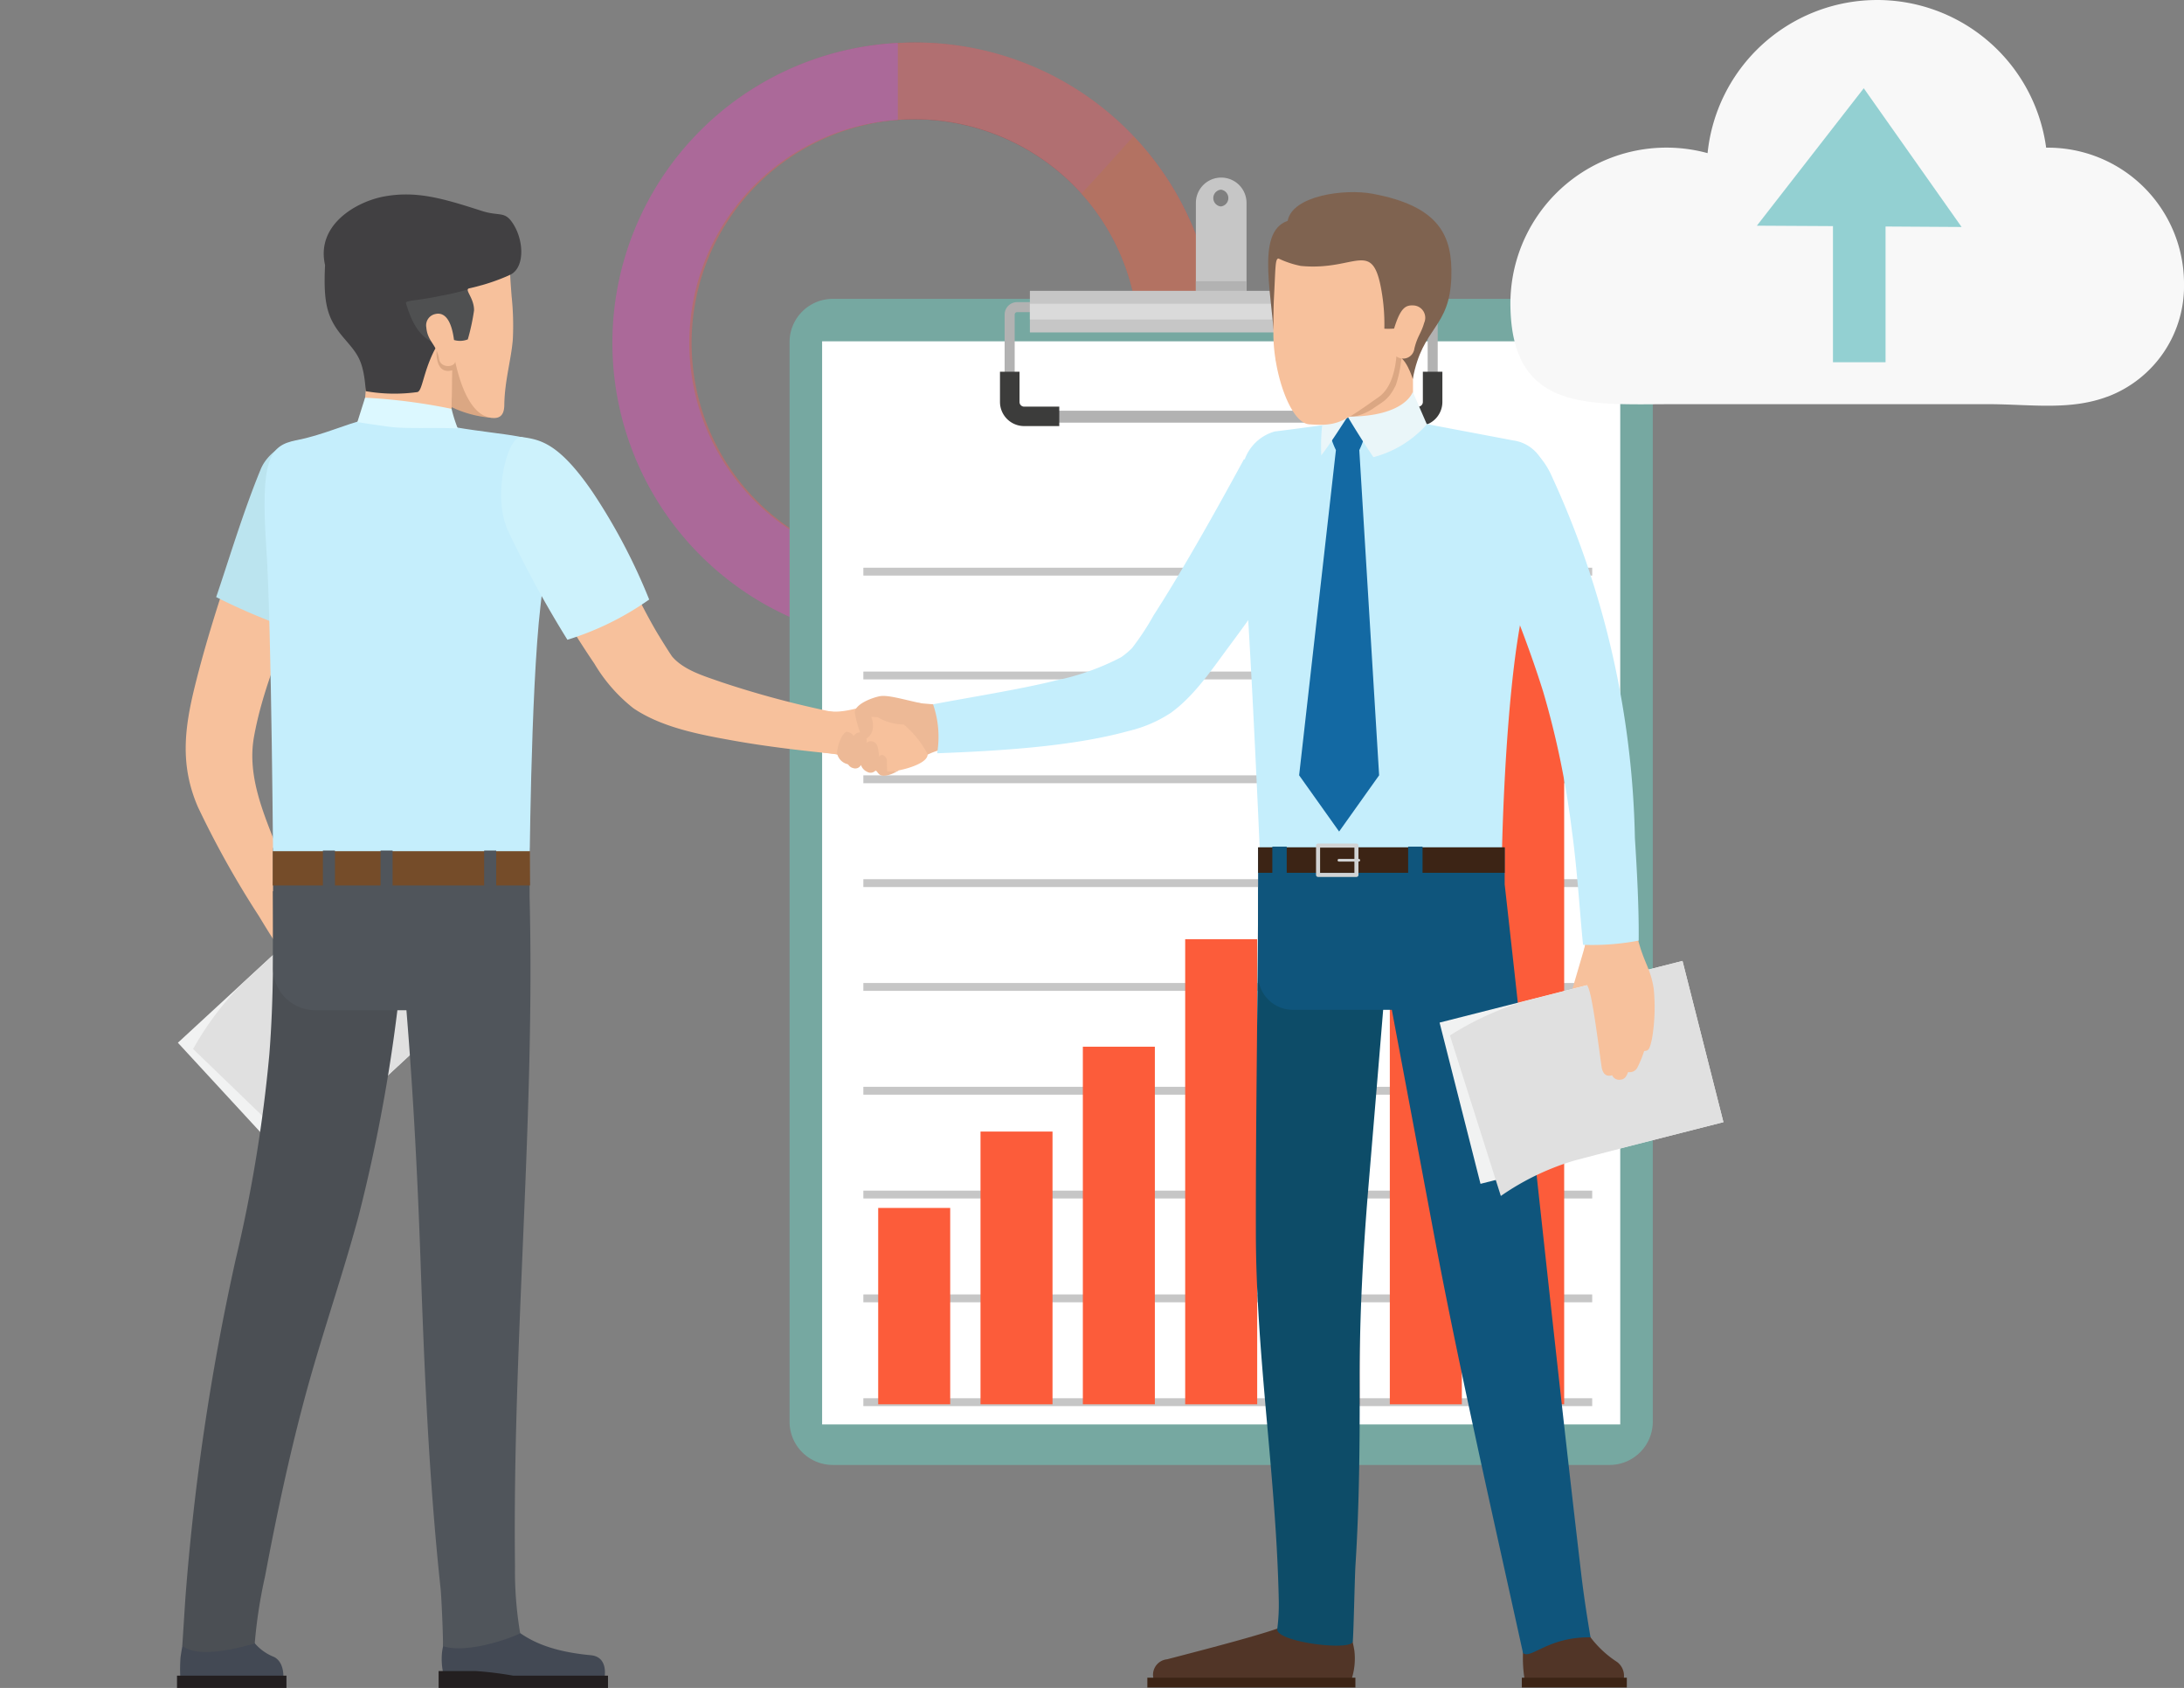 <svg xmlns="http://www.w3.org/2000/svg" width="206.977" height="159.945" viewBox="0 0 206.977 159.945">
  <rect x="0" y="0" width="206.977" height="159.945" fill="#808080" stroke="none"/>
  <g id="Group_10287" data-name="Group 10287" transform="translate(-1077.01 -120.066)">
    <g id="Group_10176" data-name="Group 10176" transform="translate(1093.785 120.067)">
      <g id="Group_10171" data-name="Group 10171" transform="translate(41.25 0)">
        <g id="Group_10163" data-name="Group 10163" transform="translate(0 4.025)" opacity="0.41">
          <g id="Group_10158" data-name="Group 10158" transform="translate(12.152 0.013)">
            <path id="Path_11316" data-name="Path 11316" d="M2332.675,202.948a21.4,21.4,0,0,1,28.664,4.44,21.146,21.146,0,0,1-2.368,28.766l4.535,5.725a28.4,28.4,0,0,0,3.573-38.991,28.747,28.747,0,0,0-38.937-5.665Z" transform="translate(-2328.141 -192.051)" fill="#be1622"/>
          </g>
          <g id="Group_10161" data-name="Group 10161">
            <g id="Group_10159" data-name="Group 10159">
              <path id="Path_11317" data-name="Path 11317" d="M2140.1,248.759a28.47,28.47,0,1,1,28.612-28.47A28.574,28.574,0,0,1,2140.1,248.759Zm0-49.671a21.2,21.2,0,1,0,21.307,21.2A21.281,21.281,0,0,0,2140.1,199.088Z" transform="translate(-2111.487 -191.819)" fill="#f7575a"/>
            </g>
            <g id="Group_10160" data-name="Group 10160" transform="translate(0 0.043)">
              <path id="Path_11318" data-name="Path 11318" d="M2138.548,242.153a21.186,21.186,0,0,1,0-42.276v-7.289a28.461,28.461,0,0,0,0,56.852Z" transform="translate(-2111.487 -192.588)" fill="#e848be"/>
            </g>
          </g>
          <g id="Group_10162" data-name="Group 10162" transform="translate(20.668 8.897)">
            <path id="Path_11319" data-name="Path 11319" d="M2508.677,350.428c-1.629,1.813-3.246,3.639-4.912,5.417.3.334.594.678.876,1.036a21.212,21.212,0,0,1-20.886,33.9q-1.853,3.3-3.8,6.552a28.7,28.7,0,0,0,25.654-4.97,28.405,28.405,0,0,0,4.767-39.982Q2509.567,351.357,2508.677,350.428Z" transform="translate(-2479.96 -350.428)" fill="#fd5d35"/>
          </g>
        </g>
        <g id="Group_10169" data-name="Group 10169" transform="translate(16.803 16.835)">
          <path id="Path_11320" data-name="Path 11320" d="M2492.866,731.332a4.1,4.1,0,0,1-4.114,4.092h-73.58a4.1,4.1,0,0,1-4.114-4.092V629.019a4.1,4.1,0,0,1,4.114-4.092h73.58a4.1,4.1,0,0,1,4.114,4.092Z" transform="translate(-2411.059 -613.444)" fill="#76a8a1"/>
          <rect id="Rectangle_165" data-name="Rectangle 165" width="75.637" height="102.634" transform="translate(3.084 15.506)" fill="#fff"/>
          <g id="Group_10168" data-name="Group 10168" transform="translate(19.941)">
            <rect id="Rectangle_166" data-name="Rectangle 166" width="34.201" height="1.132" transform="translate(4.915 22.082)" fill="#b2b2b2"/>
            <g id="Group_10166" data-name="Group 10166" transform="translate(0 11.793)">
              <g id="Group_10164" data-name="Group 10164">
                <path id="Path_11321" data-name="Path 11321" d="M2775.341,638.179v-6.553a.228.228,0,0,1,.228-.228h3.657v-.95h-3.657a1.183,1.183,0,0,0-1.182,1.178v6.553Z" transform="translate(-2773.948 -630.448)" fill="#b2b2b2"/>
                <path id="Path_11322" data-name="Path 11322" d="M2772.181,751.319h-3.326a.442.442,0,0,1-.442-.443v-2.867h-1.851v2.867a2.29,2.29,0,0,0,2.293,2.284h3.326Z" transform="translate(-2766.563 -741.415)" fill="#3c3c3b"/>
              </g>
              <g id="Group_10165" data-name="Group 10165" transform="translate(36.307)">
                <path id="Path_11323" data-name="Path 11323" d="M3423.8,638.179v-6.553a.228.228,0,0,0-.229-.228h-3.656v-.95h3.656a1.18,1.18,0,0,1,1.18,1.178v6.553Z" transform="translate(-3419.576 -630.448)" fill="#b2b2b2"/>
                <path id="Path_11324" data-name="Path 11324" d="M3413.848,751.319h3.326a.444.444,0,0,0,.442-.443v-2.867h1.85v2.867a2.29,2.29,0,0,1-2.293,2.284h-3.326Z" transform="translate(-3413.848 -741.415)" fill="#3c3c3b"/>
              </g>
            </g>
            <g id="Group_10167" data-name="Group 10167" transform="translate(18.562)">
              <path id="Path_11325" data-name="Path 11325" d="M3102.293,431.727V422.6a2.4,2.4,0,0,0-4.8,0v9.132Zm-2.438-10.382a.8.8,0,0,1,0,1.591A.8.8,0,0,1,3099.854,421.346Z" transform="translate(-3097.491 -420.209)" fill="#c6c6c6"/>
              <rect id="Rectangle_167" data-name="Rectangle 167" width="4.801" height="1.479" transform="translate(0 9.813)" fill="#b2b2b2"/>
            </g>
            <rect id="Rectangle_168" data-name="Rectangle 168" width="36.257" height="3.942" transform="translate(2.833 10.723)" fill="#c6c6c6"/>
            <rect id="Rectangle_169" data-name="Rectangle 169" width="36.257" height="1.496" transform="translate(2.833 11.946)" fill="#dadada"/>
          </g>
        </g>
        <rect id="Rectangle_170" data-name="Rectangle 170" width="69.072" height="0.744" transform="translate(23.795 53.796)" fill="#c6c6c6"/>
        <rect id="Rectangle_171" data-name="Rectangle 171" width="69.072" height="0.743" transform="translate(23.795 63.634)" fill="#c6c6c6"/>
        <rect id="Rectangle_172" data-name="Rectangle 172" width="69.072" height="0.746" transform="translate(23.795 73.47)" fill="#c6c6c6"/>
        <rect id="Rectangle_173" data-name="Rectangle 173" width="69.072" height="0.744" transform="translate(23.795 83.309)" fill="#c6c6c6"/>
        <rect id="Rectangle_174" data-name="Rectangle 174" width="69.072" height="0.744" transform="translate(23.795 93.147)" fill="#c6c6c6"/>
        <rect id="Rectangle_175" data-name="Rectangle 175" width="69.072" height="0.744" transform="translate(23.795 102.984)" fill="#c6c6c6"/>
        <rect id="Rectangle_176" data-name="Rectangle 176" width="69.072" height="0.743" transform="translate(23.795 112.821)" fill="#c6c6c6"/>
        <rect id="Rectangle_177" data-name="Rectangle 177" width="69.072" height="0.743" transform="translate(23.795 122.659)" fill="#c6c6c6"/>
        <rect id="Rectangle_178" data-name="Rectangle 178" width="69.072" height="0.746" transform="translate(23.795 132.494)" fill="#c6c6c6"/>
        <g id="Group_10170" data-name="Group 10170" transform="translate(25.201 58.623)">
          <rect id="Rectangle_179" data-name="Rectangle 179" width="6.824" height="18.606" transform="translate(0 55.838)" fill="#fc5c3a"/>
          <rect id="Rectangle_180" data-name="Rectangle 180" width="6.824" height="25.844" transform="translate(9.697 48.601)" fill="#fc5c3a"/>
          <rect id="Rectangle_181" data-name="Rectangle 181" width="6.824" height="33.883" transform="translate(19.395 40.561)" fill="#fc5c3a"/>
          <rect id="Rectangle_182" data-name="Rectangle 182" width="6.823" height="44.068" transform="translate(29.094 30.377)" fill="#fc5c3a"/>
          <rect id="Rectangle_183" data-name="Rectangle 183" width="6.826" height="57.737" transform="translate(38.788 16.707)" fill="#fc5c3a"/>
          <rect id="Rectangle_184" data-name="Rectangle 184" width="6.826" height="66.85" transform="translate(48.487 7.595)" fill="#fc5c3a"/>
          <rect id="Rectangle_185" data-name="Rectangle 185" width="6.824" height="74.444" transform="translate(58.186)" fill="#fc5c3a"/>
        </g>
        <path id="Path_11326" data-name="Path 11326" d="M3685.5,157.656c-3.564,1.336-7.346.709-11.273.709H3644.42c-8.065,0-15.487.81-15.487-9.606a14.79,14.79,0,0,1,18.687-14.182,16.158,16.158,0,0,1,32.086-.518c.047,0,.093,0,.14,0a12.892,12.892,0,0,1,12.925,12.855,11.2,11.2,0,0,1-7.267,10.746Z" transform="translate(-3543.818 -120.067)" fill="#f8f8f8"/>
        <path id="Path_11327" data-name="Path 11327" d="M4045.364,282.16l10.129-13.023,9.272,13.146-7.206-.045V295.1h-4.984v-12.9Z" transform="translate(-3936.89 -260.775)" fill="#93d0d2"/>
      </g>
      <g id="Group_10175" data-name="Group 10175" transform="translate(0 18.204)">
        <g id="Group_10173" data-name="Group 10173" transform="translate(0 0.222)">
          <path id="Path_11328" data-name="Path 11328" d="M2568.725,1311.732a11.308,11.308,0,0,0,2.3-.9,7.447,7.447,0,0,1,3.222-1.413c-.075-1.262-.32-4.089-.32-4.089s-2.393-.132-3.6-.339c-1.752,0-2.261.019-2.261.019v6.764Z" transform="translate(-2501.205 -1256.95)" fill="#edb996"/>
          <rect id="Rectangle_186" data-name="Rectangle 186" width="23.75" height="15.763" transform="matrix(-0.735, 0.678, -0.678, -0.735, 28.226, 75.864)" fill="#f1f2f2"/>
          <path id="Path_11329" data-name="Path 11329" d="M1414.767,1622.218a24.311,24.311,0,0,1,4.413-6.149c1.828-1.754,10.808-10.042,10.808-10.042l-10.683-11.591s-9.721,8.977-11.324,10.467a28.594,28.594,0,0,0-4.693,6.235Z" transform="translate(-1401.762 -1530.163)" fill="#e0e0e0"/>
          <path id="Path_11330" data-name="Path 11330" d="M1404.564,911.939c-1.076,2.633-2.17,5.259-3.209,7.907-1.581,4.03-3.335,8.165-4.1,12.444-.664,3.723.934,7.317,2.276,10.728.666,1.694,1.359,3.377,2.042,5.064a6.767,6.767,0,0,1,.782,2.315c-.025,1.647-2.3,2.548-3.171,1.213-.421-.642-1.008-1.6-1.449-2.334a89.019,89.019,0,0,1-5.787-10.342c-1.712-3.958-1.289-7.431-.283-11.5,1-4.032,2.265-8,3.594-11.93.626-1.853,1.272-3.7,1.908-5.551a4.776,4.776,0,0,1,1.892-2.818A3.856,3.856,0,0,1,1404.564,911.939Z" transform="translate(-1389.962 -880.881)" fill="#f7c19c"/>
          <path id="Path_11331" data-name="Path 11331" d="M1442.241,877.646a56.543,56.543,0,0,0,8.327,3.411s2.416-6.7,4.234-12.05c1.461-4.3-.839-5.166-2.407-5.919-2.289-1.1-5.116.469-5.926,2.43C1444.773,869.621,1443.315,874.531,1442.241,877.646Z" transform="translate(-1438.53 -839.495)" fill="#bbe4ef"/>
          <path id="Path_11332" data-name="Path 11332" d="M1681.7,812.5l-6.211-2.018-4.441,1.46v5.39h10.688Z" transform="translate(-1654.506 -790.178)" fill="#f7c19c"/>
          <path id="Path_11333" data-name="Path 11333" d="M1829.767,2865.756h-5.739a13.034,13.034,0,0,0-.654,2.443,6.341,6.341,0,0,0,.277,2.749h15.068s.559-2.187-1.262-2.357C1832.609,2868.139,1830.963,2866.652,1829.767,2865.756Z" transform="translate(-1798.244 -2730.173)" fill="#434954"/>
          <path id="Path_11334" data-name="Path 11334" d="M1834.145,2944.677h-16.052v-1.6h3.517a33.046,33.046,0,0,1,3.549.436h8.986Z" transform="translate(-1793.3 -2803.158)" fill="#231f20"/>
          <path id="Path_11335" data-name="Path 11335" d="M1387.441,2865.756h-5.48a24.631,24.631,0,0,0-.628,3.041,15.623,15.623,0,0,0-.007,2.151h9.744s.207-1.665-.892-2.2A4.629,4.629,0,0,1,1387.441,2865.756Z" transform="translate(-1381 -2730.173)" fill="#434954"/>
          <rect id="Rectangle_187" data-name="Rectangle 187" width="10.372" height="1.163" transform="translate(0 140.356)" fill="#231f20"/>
          <path id="Path_11336" data-name="Path 11336" d="M1406.313,1626.04a154.966,154.966,0,0,1-4.642,30.476c-1.576,5.836-3.589,11.541-5.144,17.381-1.465,5.5-2.651,11.078-3.7,16.674a47.182,47.182,0,0,0-.984,6.389c-1.747.49-5.393,1.41-6.865.215.036-.48.27-4.237.309-4.716a227.11,227.11,0,0,1,4.741-31.853,138.6,138.6,0,0,0,3.2-19.464c.411-5.148.378-10.306.34-15.466Z" transform="translate(-1384.478 -1559.65)" fill="#4b4f54"/>
          <path id="Path_11337" data-name="Path 11337" d="M1562.673,1557.1v-4.635H1538.36v11.386a4,4,0,0,0,4,4H1551c.655,7.985,1.067,15.982,1.346,24.006.358,10.3.8,20.622,1.9,30.877.063.588.245,4.447.214,5.366,1.839.674,5.547-.368,7.324-1.2a34.956,34.956,0,0,1-.495-6.342C1561.039,1599.389,1563.2,1578.291,1562.673,1557.1Z" transform="translate(-1529.258 -1490.551)" fill="#50555b"/>
          <path id="Path_11338" data-name="Path 11338" d="M1695.524,713.1h-8.272l.769-9.7h8.272Z" transform="translate(-1669.798 -689.108)" fill="#f7c19c"/>
          <path id="Path_11339" data-name="Path 11339" d="M1551.183,834.245c-.075-3.472-1.627-4.562-3.158-4.843-1.5-.275-3.686-.48-5.927-.866-1.22-.083-5.872-.5-8.346-.8-2.285.551-4.169,1.515-6.769,2.027-2.524.5-3.425,1.727-2.838,10.285.493,7.194.655,31.558.655,31.558h24.278s.1-18.006,1.046-26.141C1550.65,840.945,1551.225,836.157,1551.183,834.245Z" transform="translate(-1515.677 -806.472)" fill="#c5eefc"/>
          <rect id="Rectangle_188" data-name="Rectangle 188" width="24.386" height="3.248" transform="translate(33.456 65.478) rotate(180)" fill="#754c29"/>
          <rect id="Rectangle_189" data-name="Rectangle 189" width="1.142" height="3.367" transform="translate(30.25 65.537) rotate(180)" fill="#50555b"/>
          <rect id="Rectangle_190" data-name="Rectangle 190" width="1.142" height="3.367" transform="translate(14.968 65.537) rotate(180)" fill="#50555b"/>
          <rect id="Rectangle_191" data-name="Rectangle 191" width="1.142" height="3.367" transform="translate(20.432 65.537) rotate(180)" fill="#50555b"/>
          <path id="Path_11340" data-name="Path 11340" d="M1957.9,945.643l3.233,6.4c.807,1.6,1.607,3.2,2.493,4.757.472.829,1.6,2.615,1.717,2.744,1.138,1.3,3.09,1.846,4.651,2.4a90.925,90.925,0,0,0,10.282,2.77c1.35.3,4.713.375,5.163,2.112.726,2.8-2.987,2.1-4.432,1.95-3.317-.339-6.636-.71-9.92-1.3-3.146-.564-6.739-1.231-9.433-3.057a15.243,15.243,0,0,1-3.71-4.241c-1.924-2.82-3.642-5.789-5.425-8.7-1.151-1.878-2.7-3.854-1.4-6.112A3.867,3.867,0,0,1,1957.9,945.643Z" transform="translate(-1918.397 -915.731)" fill="#f7c19c"/>
          <path id="Path_11341" data-name="Path 11341" d="M1930.089,877.393a27.556,27.556,0,0,0,7.75-3.812,55.752,55.752,0,0,0-5.35-10.16c-3.275-4.791-5.052-4.983-6.718-5.243-1.334-.208-2.823,5.489-1.345,8.813A102.229,102.229,0,0,0,1930.089,877.393Z" transform="translate(-1893.09 -835.197)" fill="#cdf2fc"/>
          <path id="Path_11342" data-name="Path 11342" d="M1819.8,718.86l.208-6.176-5.477-.185s-.184,2.316,1.484,1.857c-.029.874-.012,1.865-.066,3.488A10.6,10.6,0,0,0,1819.8,718.86Z" transform="translate(-1789.93 -697.695)" fill="#dba783"/>
          <path id="Path_11343" data-name="Path 11343" d="M1641.718,451.069c-.685-.887-1.225-.441-2.785-.944-3.68-1.187-6.167-1.915-9.2-1.373-2.606.466-6.52,2.65-5.64,6.506-.177,3.661.2,5.056,1.735,6.861,1.359,1.6,1.9,2.078,2.126,5.092a15.824,15.824,0,0,0,4.875.086c.468-.082.535-1.683,1.507-3.723,1.26-2.644,5.976-6.544,7.3-7.39C1643.111,455.474,1642.94,452.651,1641.718,451.069Z" transform="translate(-1610.062 -448.57)" fill="#414042"/>
          <path id="Path_11344" data-name="Path 11344" d="M1770.014,601.035a21.273,21.273,0,0,1-3.82,1.037c-2.473.535-3.456.417-3.358.736,1.071,3.514,2.558,4.631,7.292,3.9C1770.056,603.175,1770.014,601.035,1770.014,601.035Z" transform="translate(-1741.135 -592.483)" fill="#4f5051"/>
          <path id="Path_11345" data-name="Path 11345" d="M1805.245,586.356a26.527,26.527,0,0,1,.116,4.108c-.156,1.94-.778,3.922-.808,6.215-.01.777-.268,1.45-1.475,1.168-1.134-.264-2.361-1.615-3.18-5.282-.054.553-1.378.65-1.522-.233-.232-1.422-1.1-1.648-1.214-3.012a1.094,1.094,0,0,1,.841-1.259c.677-.172,1.493.2,1.784,2.457a2,2,0,0,0,1.308-.057,20.655,20.655,0,0,0,.591-2.743c.019-1.169-.929-1.96-.481-2.089a19.665,19.665,0,0,0,3.906-1.286C1805.125,584.77,1805.183,585.531,1805.245,586.356Z" transform="translate(-1773.536 -576.728)" fill="#f7c19c"/>
          <path id="Path_11346" data-name="Path 11346" d="M1681.491,791.875a54.6,54.6,0,0,1,8.2,1.06,13.012,13.012,0,0,0,.584,1.851c-2.374-.093-5.02.055-6.551-.161-2.453-.346-2.964-.438-2.964-.438Z" transform="translate(-1663.668 -772.619)" fill="#dcf8ff"/>
          <path id="Path_11347" data-name="Path 11347" d="M2460.719,1311.829c1.411.2,2.882-.405,3.928-.566.853-.131,1.947,1.056,2.811,1.56a9.2,9.2,0,0,1,2.593,3.076c.091,1.088-3.521,1.873-4.572,1.676-1.162-.218-1.969-1.51-5.154-1.805C2458.721,1315.619,2460.719,1311.829,2460.719,1311.829Z" transform="translate(-2398.92 -1262.864)" fill="#f7c19c"/>
          <g id="Group_10172" data-name="Group 10172" transform="translate(62.545 50.915)">
            <path id="Path_11348" data-name="Path 11348" d="M2492.731,1357.924c-.153.7-.159.876.231,1.048a.716.716,0,0,1-.785.39,1.332,1.332,0,0,1-1.036-1.073c.122-1.221.694-2.055.969-2C2492.691,1356.407,2492.974,1356.814,2492.731,1357.924Z" transform="translate(-2491.14 -1356.286)" fill="#edb996"/>
            <path id="Path_11349" data-name="Path 11349" d="M2506.038,1359.615c.118-1.351.8-2.44,1.391-2.343.61.1.593.649.586.99a.581.581,0,0,1,.408-.156c.726.061.663.735.8,1.528.078-.451.691-.162.709.32.008.224.007.635.032,1.031a3.851,3.851,0,0,0,1.13-.135s-1.078.7-1.722.481c-.286-.1-.467-.509-.467-.509a.636.636,0,0,1-.848.178,1.072,1.072,0,0,1-.581-.644.6.6,0,0,1-.747.293C2506.2,1360.526,2506.042,1359.851,2506.038,1359.615Z" transform="translate(-2505.203 -1357.21)" fill="#edb996"/>
          </g>
          <path id="Path_11350" data-name="Path 11350" d="M2527.652,1296.48c-1.922-.414-3.32-.856-4.1-.689s-2.336.771-2.312,1.57a11.49,11.49,0,0,0,.669,2.289c.083.317.286.2.378.168a1.253,1.253,0,0,0,.659-1.029,1.965,1.965,0,0,0-.154-1.05s.4.011.619.033a4.981,4.981,0,0,0,2.6.689,2.468,2.468,0,0,0,1.56-1.042Z" transform="translate(-2457.005 -1248.236)" fill="#edb996"/>
        </g>
        <g id="Group_10174" data-name="Group 10174" transform="translate(71.656)">
          <path id="Path_11351" data-name="Path 11351" d="M2690.712,900.3c-2.917,4.453-5.885,8.884-9.066,13.153-1.627,2.183-3.324,4.743-5.561,6.349a12.486,12.486,0,0,1-4,1.716c-5.465,1.51-12.5,1.893-18.138,2.11a9.432,9.432,0,0,0-.387-4.642c3.147-.6,8.521-1.461,11.581-2.248a23.481,23.481,0,0,0,6.253-2.218,7.757,7.757,0,0,0,1.019-.854,24.829,24.829,0,0,0,2.061-3.132c1.242-1.922,2.415-3.888,3.566-5.866,1.713-2.942,3.365-5.921,4.988-8.913Z" transform="translate(-2653.565 -870.454)" fill="#c5eefc"/>
          <path id="Path_11352" data-name="Path 11352" d="M3037.853,2864.934h5.739a13.035,13.035,0,0,1,.654,2.443,6.34,6.34,0,0,1-.278,2.749h-18.733a1.477,1.477,0,0,1,1.262-1.923C3030.278,2867.217,3036.417,2865.638,3037.853,2864.934Z" transform="translate(-3004.324 -2729.176)" fill="#513527"/>
          <rect id="Rectangle_192" data-name="Rectangle 192" width="19.717" height="0.925" transform="translate(40.02 141.695) rotate(180)" fill="#3c2415"/>
          <path id="Path_11353" data-name="Path 11353" d="M3655.644,2864.934h-5.118a16.51,16.51,0,0,0-.5,2.443,12.437,12.437,0,0,0,.145,2.749h9.379a1.644,1.644,0,0,0-.619-1.67A9.907,9.907,0,0,1,3655.644,2864.934Z" transform="translate(-3594.112 -2729.176)" fill="#513527"/>
          <rect id="Rectangle_193" data-name="Rectangle 193" width="9.95" height="0.925" transform="translate(55.792 140.77)" fill="#3c2415"/>
          <path id="Path_11354" data-name="Path 11354" d="M3211.886,1619.255c-.739,9.347-1.528,18.69-2.308,28.034-.5,6.053-.832,12.082-.817,18.158.014,5.865-.027,11.721-.4,17.576-.07,1.112-.166,6.093-.251,7.2-.074.958-7.347.059-7.157-1.178a18.451,18.451,0,0,0,.14-2.76c-.239-11.626-2.152-23.136-2.17-34.76-.017-10.926.177-21.853.221-32.779Z" transform="translate(-3168.336 -1552.891)" fill="#0d4c68"/>
          <rect id="Rectangle_194" data-name="Rectangle 194" width="7.286" height="9.065" transform="translate(45.478 22.685) rotate(180)" fill="#f7c19c"/>
          <path id="Path_11355" data-name="Path 11355" d="M3323.089,825.149l5.344-1.148,5.344,1.148V832.3h-10.688Z" transform="translate(-3285.535 -802.72)" fill="#efb58e"/>
          <path id="Path_11356" data-name="Path 11356" d="M3174.5,828.961a4.261,4.261,0,0,1,3.106-4.145c3.265-.392,10.512-1.433,10.515-1.433h0s11.232,2.119,12.06,2.281a3.625,3.625,0,0,1,3.157,3.652c.179,3.2-1.947,9.194-2.949,16.853-1.055,8.058-1.244,18.223-1.244,18.223h-22.963s-.777-17.831-1.339-25.422A76.741,76.741,0,0,1,3174.5,828.961Z" transform="translate(-3145.227 -802.137)" fill="#c5eefc"/>
          <path id="Path_11357" data-name="Path 11357" d="M3320.931,827.095h2.232a8.364,8.364,0,0,0,.77-2.66.419.419,0,0,0-.415-.493h-2.942a.419.419,0,0,0-.415.493A8.338,8.338,0,0,0,3320.931,827.095Z" transform="translate(-3282.765 -802.664)" fill="#1369a3"/>
          <path id="Path_11358" data-name="Path 11358" d="M3275.452,879.406h2.207l1.882,30.873-3.791,5.329-3.79-5.329Z" transform="translate(-3237.273 -855.018)" fill="#1369a3"/>
          <path id="Path_11359" data-name="Path 11359" d="M3233.256,1620.305c-2.554-21.724-4.784-43.419-7.231-65.154v-3.5h-23.368v12.087a3.3,3.3,0,0,0,3.3,3.3h9.372l4.026,21.442c2.359,12.565,5.665,27.012,8.406,39.5.741.643,2.355-1.54,6.4-1.48C3233.679,1623.657,3233.44,1621.863,3233.256,1620.305Z" transform="translate(-3171.858 -1489.553)" fill="#0f557c"/>
          <path id="Path_11360" data-name="Path 11360" d="M3334.444,701.611a5.332,5.332,0,0,0,3.461-.832c1-.71,1.526-.839,2.212-2.282a11.74,11.74,0,0,0,.556-4.252h-6.23Z" transform="translate(-3296.253 -680.243)" fill="#dba783"/>
          <rect id="Rectangle_195" data-name="Rectangle 195" width="23.368" height="2.413" transform="translate(54.168 64.5) rotate(180)" fill="#3c2415"/>
          <rect id="Rectangle_196" data-name="Rectangle 196" width="1.363" height="2.577" transform="translate(46.383 64.6) rotate(180)" fill="#0f557c"/>
          <rect id="Rectangle_197" data-name="Rectangle 197" width="1.363" height="2.577" transform="translate(33.511 64.6) rotate(180)" fill="#0f557c"/>
          <path id="Path_11361" data-name="Path 11361" d="M3300.537,1545.305v2.78a.193.193,0,0,0,.192.193h3.637a.193.193,0,0,0,.192-.193v-1.266h.036a.124.124,0,1,0,0-.249h-.036v-1.266a.193.193,0,0,0-.192-.192h-3.637A.192.192,0,0,0,3300.537,1545.305Zm.385.193h3.252v1.073h-1.47a.124.124,0,1,0,0,.249h1.47v1.073h-3.252Z" transform="translate(-3264.248 -1483.385)" fill="#d1d3d4"/>
          <path id="Path_11362" data-name="Path 11362" d="M3310.371,798.167s-.045,1.314,1.1,1.437c-.568.834-1.47,2.311-2.506,3.677a18.753,18.753,0,0,1,.084-2.846Z" transform="translate(-3272.179 -778.336)" fill="#eaf6f9"/>
          <path id="Path_11363" data-name="Path 11363" d="M3360.176,781.9s-.68,2.35-6.167,2.35c.448.752,1.456,2.4,2.439,3.841a10.224,10.224,0,0,0,5.064-3.111Z" transform="translate(-3314.72 -762.976)" fill="#eaf6f9"/>
          <path id="Path_11364" data-name="Path 11364" d="M3221.482,447.333c.462-2.412,5.414-3.051,8.006-2.574,6.445,1.184,7.617,4.046,7.508,7.867-.142,4.938-2.755,4.7-3.655,9.7,0,0-.671-2.294-1.7-2.249l-11.249.488C3220.081,454.449,3218.349,448.433,3221.482,447.333Z" transform="translate(-3187.883 -444.612)" fill="#7f6350"/>
          <path id="Path_11365" data-name="Path 11365" d="M3228.52,560.549c-.048.884-.052,2.362-.053,3.375,0,3.712,1.611,8.445,3.387,8.575,2.709.2,3.188-.183,6.594-2.582,1.212-.854,1.566-2.617,1.678-3.854a1.071,1.071,0,0,0,1.7-.727c.29-1.208.639-1.422.931-2.452a1.171,1.171,0,0,0-.9-1.639c-.812-.074-1.311.109-1.951,2.184a8.029,8.029,0,0,1-.922.012,18.525,18.525,0,0,0-.184-3.05c-.849-5.785-2.336-2.371-7.742-2.9a8.99,8.99,0,0,1-2.1-.7C3228.625,556.79,3228.678,557.64,3228.52,560.549Z" transform="translate(-3196.22 -550.498)" fill="#f7c19c"/>
          <path id="Path_11366" data-name="Path 11366" d="M3725.865,1718.032l-1.667,5.688s-.35,1.12.588,1.428a1.057,1.057,0,0,0,1.344-.742l1.637-4.334Z" transform="translate(-3664.084 -1646.604)" fill="#f7c19c"/>
          <rect id="Rectangle_198" data-name="Rectangle 198" width="23.75" height="15.763" transform="translate(74.896 88.129) rotate(165.758)" fill="#f1f2f2"/>
          <path id="Path_11367" data-name="Path 11367" d="M3531.637,1765.665a24.3,24.3,0,0,1,6.809-3.307c2.442-.672,14.285-3.687,14.285-3.687l-3.878-15.279s-12.822,3.267-14.941,3.814a28.607,28.607,0,0,0-7.1,3.25Z" transform="translate(-3477.834 -1670.543)" fill="#e0e0e0"/>
          <path id="Path_11368" data-name="Path 11368" d="M3749.681,1636.717c.019,6.054-.671,5.213-.431,6.744s.441.5.84,2.371c.324,1.523.623,3.864,1.006,6.589.1.684.456.961,1,.8a.719.719,0,0,0,.793.417c.423-.018.6-.4.721-.72a.822.822,0,0,0,.909-.492,9.85,9.85,0,0,0,.606-1.5c.417-.038.518-.088.757-1.224a17.878,17.878,0,0,0,.153-4.683c-.426-2.724-1.447-2.554-2.133-8.364C3752.311,1636.019,3749.681,1636.717,3749.681,1636.717Z" transform="translate(-3687.744 -1569.537)" fill="#f7c19c"/>
          <path id="Path_11369" data-name="Path 11369" d="M3562.836,868.9a85.827,85.827,0,0,1,7.857,34.224c.195,3.109.391,6.62.36,9.737a23.47,23.47,0,0,1-5.274.4c-.32-3.229-.568-7.325-1.054-10.791a81.789,81.789,0,0,0-2.726-13.2c-1.27-4.049-2.823-8.016-4.49-11.916-1.038-2.428-3.537-6.013-2.547-8.774C3556.38,864.618,3560.849,864.354,3562.836,868.9Z" transform="translate(-3504.186 -841.937)" fill="#c5eefc"/>
        </g>
      </g>
    </g>
    <line id="Line_18" data-name="Line 18" x1="0.24" transform="translate(1077.01 224.266)" fill="none"/>
  </g>
</svg>
